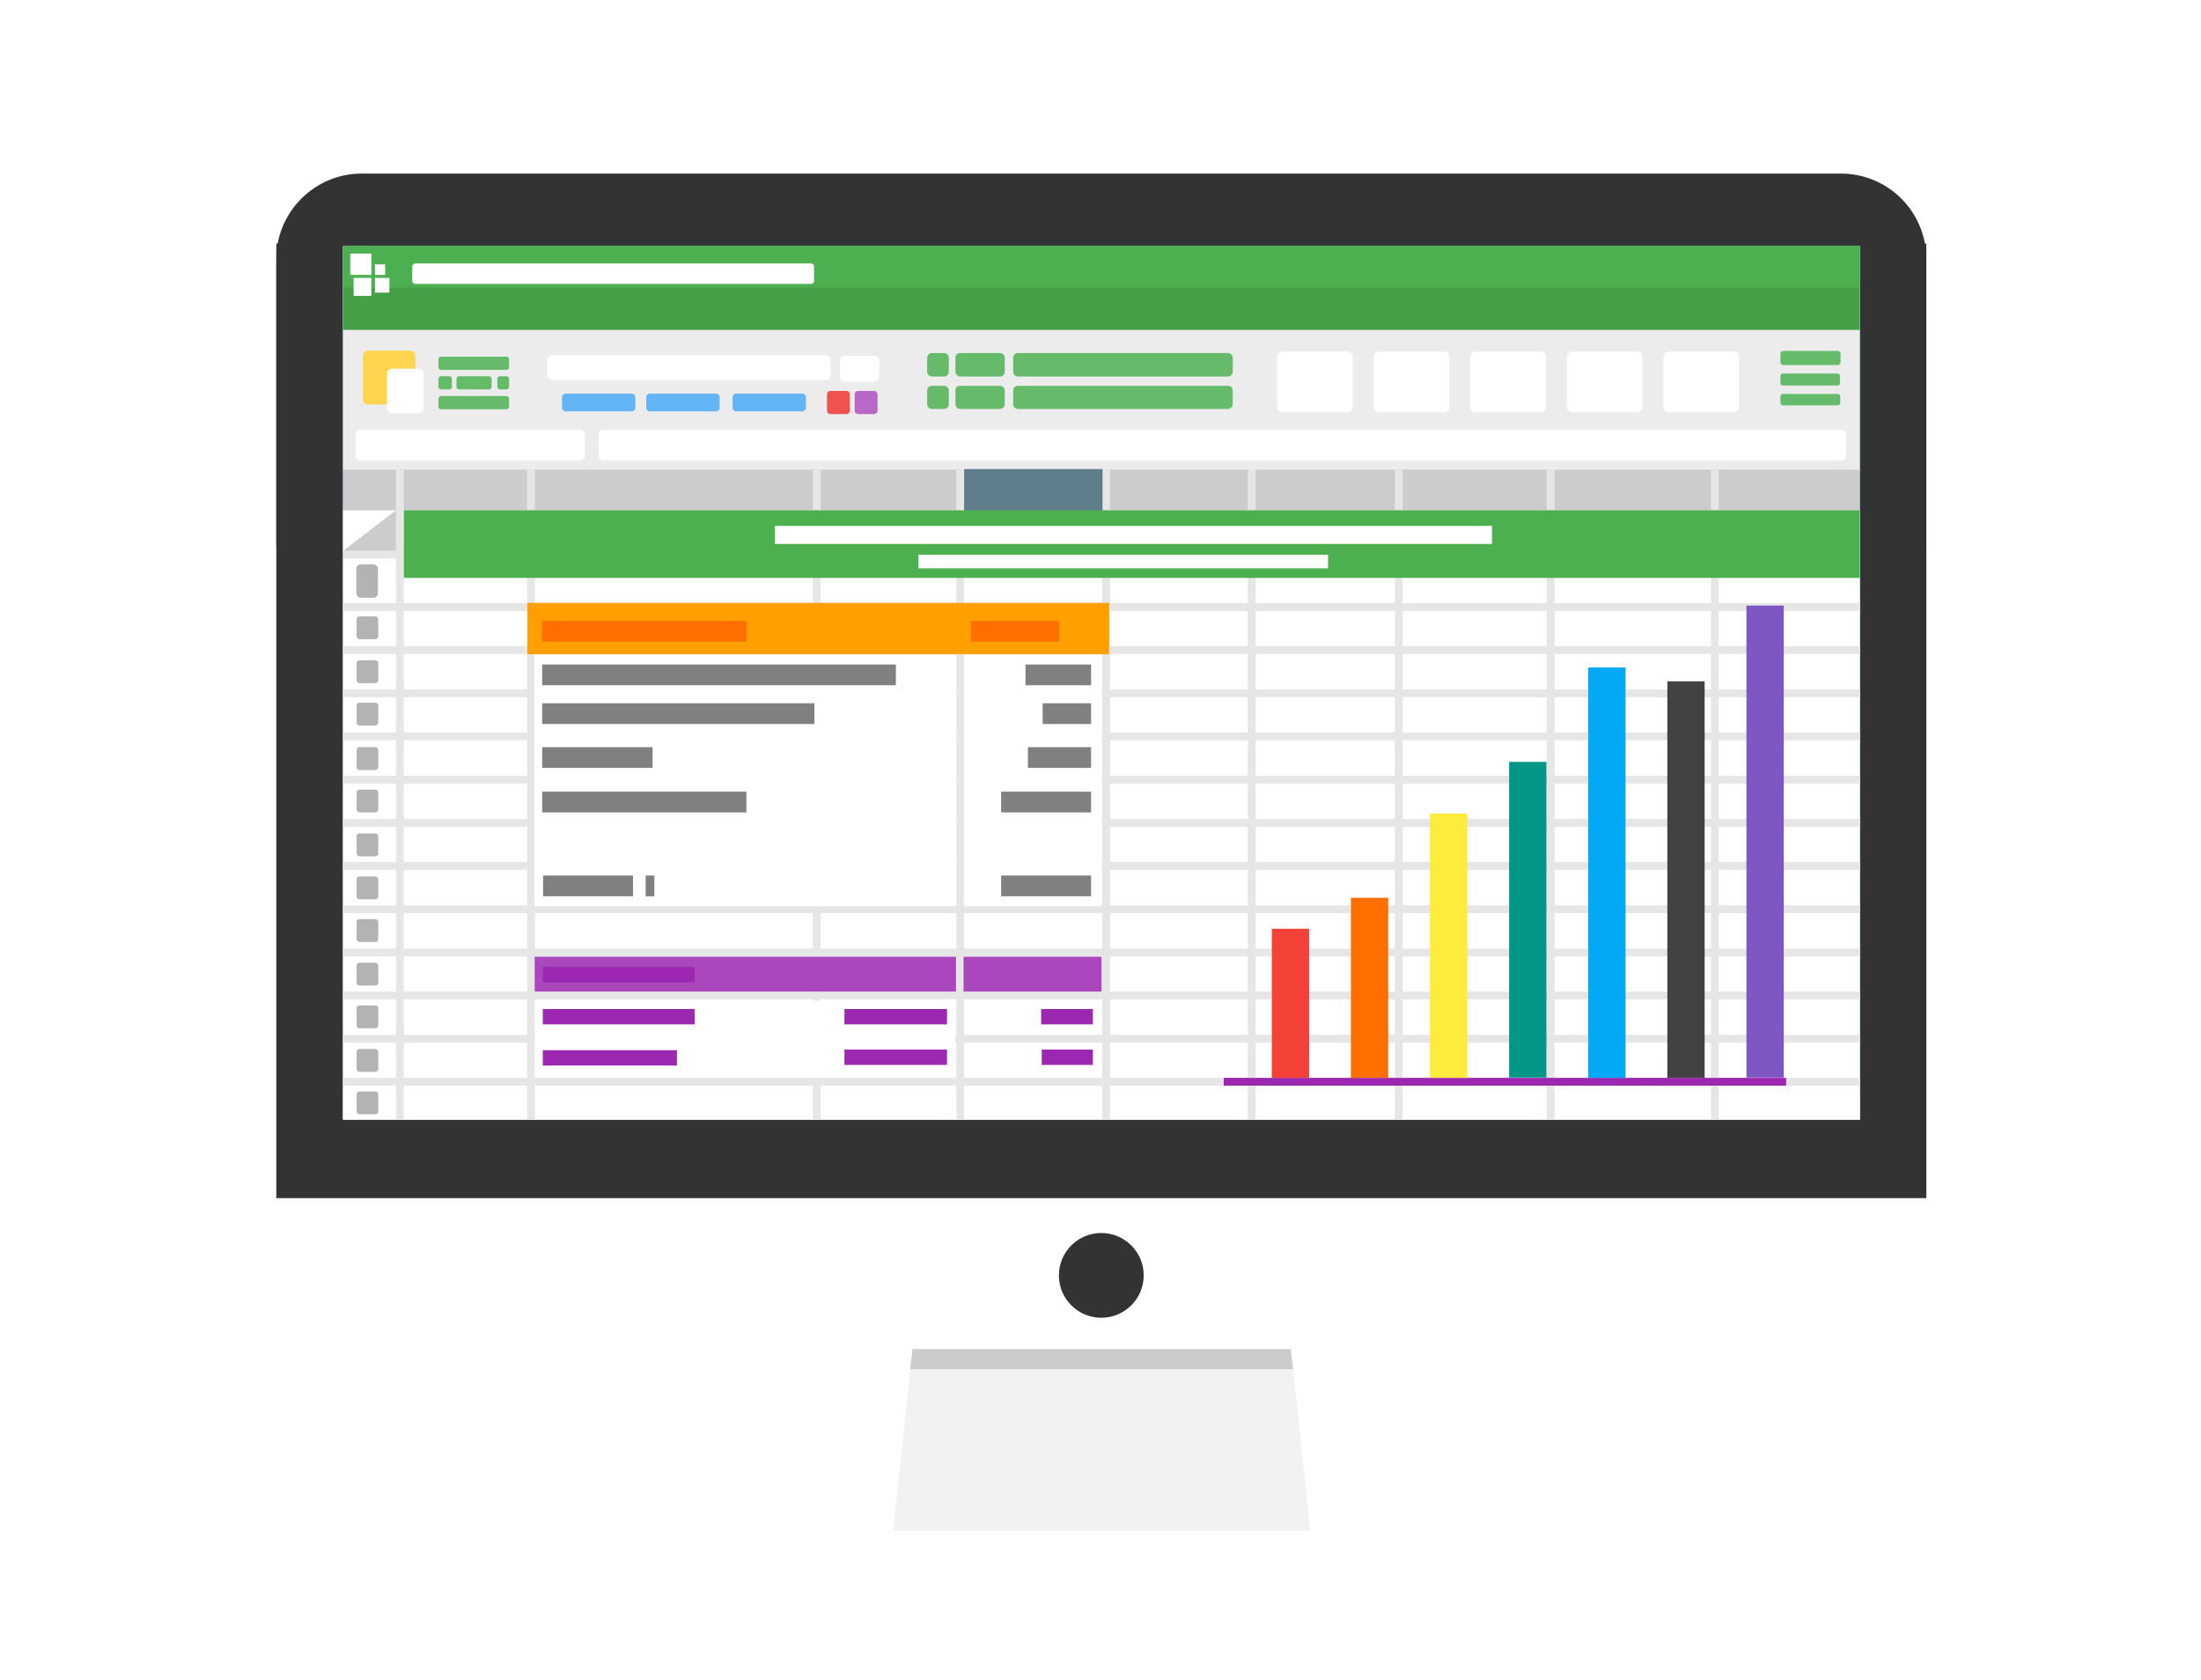 <svg width="768" height="586" viewBox="0 0 768 586" fill="none" xmlns="http://www.w3.org/2000/svg">
<path d="M320.996 446.749L448.296 449.58L458.791 549.118H309.977L320.996 446.749Z" fill="#F2F2F2"/>
<path d="M320.996 446.749L317.638 477.69H451.13L448.191 449.58L320.996 446.749Z" fill="#CCCCCC"/>
<path d="M122.752 470.663H645.911C660.394 470.663 672.148 458.916 672.148 444.441V119.084C672.148 104.609 660.394 92.862 645.911 92.862H122.752C108.269 92.862 96.515 104.609 96.515 119.084V444.441C96.515 458.916 108.269 470.663 122.752 470.663Z" fill="white"/>
<path d="M96.41 84.996V418.01H672.148V84.996H96.41ZM110.053 102.197H656.196L582.943 376.475L173.651 349.099L110.053 102.197Z" fill="#333333"/>
<path d="M126.215 60.557H642.343C658.82 60.557 672.148 73.878 672.148 90.345V189.358C672.148 205.825 658.82 219.145 642.343 219.145H126.215C109.738 219.145 96.41 205.825 96.41 189.358V90.345C96.41 73.878 109.843 60.557 126.215 60.557Z" fill="#333333"/>
<path d="M648.85 85.835H119.708V390.53H648.85V85.835Z" fill="#ECECEC"/>
<path d="M271.461 534.119H497.307C499.721 534.119 501.715 536.112 501.715 538.524V544.922C501.715 547.335 499.721 549.327 497.307 549.327H271.461C269.048 549.327 267.054 547.335 267.054 544.922V538.524C267.054 536.112 269.048 534.119 271.461 534.119Z" fill="white"/>
<path d="M384.279 459.754C392.451 459.754 399.076 453.133 399.076 444.965C399.076 436.798 392.451 430.177 384.279 430.177C376.107 430.177 369.481 436.798 369.481 444.965C369.481 453.133 376.107 459.754 384.279 459.754Z" fill="#333333"/>
<path d="M648.955 85.835H119.708V390.634H648.955V85.835Z" fill="#4FC3F7"/>
<path d="M648.955 85.835H119.708V164.29H648.955V85.835Z" fill="#ECECEC"/>
<path d="M648.955 380.46H119.708V390.53H648.955V380.46Z" fill="#ECECEC"/>
<path d="M648.955 85.835H119.708V115.098H648.955V85.835Z" fill="#43A047"/>
<path d="M648.955 85.835H119.708V100.309H648.955V85.835Z" fill="#4CAF50"/>
<path d="M129.573 88.457H122.227V95.904H129.573V88.457Z" fill="white"/>
<path d="M129.573 96.953H123.381V103.246H129.573V96.953Z" fill="white"/>
<path d="M134.401 92.233H130.833V95.904H134.401V92.233Z" fill="white"/>
<path d="M135.87 96.953H130.833V102.092H135.87V96.953Z" fill="white"/>
<path d="M447.457 122.65H470.23C471.175 122.65 472.014 123.384 472.014 124.433V142.054C472.014 142.998 471.28 143.837 470.23 143.837H447.457C446.512 143.837 445.673 143.103 445.673 142.054V124.433C445.673 123.489 446.512 122.65 447.457 122.65Z" fill="white"/>
<path d="M481.145 122.65H503.918C504.863 122.65 505.702 123.384 505.702 124.433V142.054C505.702 142.998 504.968 143.837 503.918 143.837H481.145C480.2 143.837 479.361 143.103 479.361 142.054V124.433C479.361 123.489 480.2 122.65 481.145 122.65Z" fill="white"/>
<path d="M514.833 122.65H537.606C538.551 122.65 539.39 123.384 539.39 124.433V142.054C539.39 142.998 538.656 143.837 537.606 143.837H514.833C513.888 143.837 513.049 143.103 513.049 142.054V124.433C513.049 123.489 513.888 122.65 514.833 122.65Z" fill="white"/>
<path d="M548.52 122.65H571.294C572.238 122.65 573.078 123.384 573.078 124.433V142.054C573.078 142.998 572.343 143.837 571.294 143.837H548.52C547.576 143.837 546.736 143.103 546.736 142.054V124.433C546.841 123.489 547.576 122.65 548.52 122.65Z" fill="white"/>
<path d="M582.208 122.65H604.982C605.926 122.65 606.766 123.384 606.766 124.433V142.054C606.766 142.998 606.031 143.837 604.982 143.837H582.208C581.264 143.837 580.424 143.103 580.424 142.054V124.433C580.529 123.489 581.264 122.65 582.208 122.65Z" fill="white"/>
<path d="M192.751 123.908H288.043C288.988 123.908 289.827 124.643 289.827 125.692V130.831C289.827 131.775 289.092 132.614 288.043 132.614H192.751C191.807 132.614 190.967 131.88 190.967 130.831V125.692C190.967 124.748 191.807 123.908 192.751 123.908Z" fill="white"/>
<path d="M294.864 124.118H305.044C305.988 124.118 306.828 124.852 306.828 125.901V131.355C306.828 132.299 306.093 133.139 305.044 133.139H294.864C293.92 133.139 293.08 132.404 293.08 131.355V125.901C293.08 124.957 293.92 124.118 294.864 124.118Z" fill="white"/>
<path d="M128.419 122.335H143.111C144.056 122.335 144.895 123.069 144.895 124.118V139.327C144.895 140.271 144.161 141.11 143.111 141.11H128.419C127.474 141.11 126.635 140.376 126.635 139.327V124.118C126.635 123.174 127.369 122.335 128.419 122.335Z" fill="#FFD54F"/>
<path d="M136.815 128.628H145.945C146.89 128.628 147.729 129.363 147.729 130.411V142.369C147.729 143.313 146.995 144.152 145.945 144.152H136.815C135.87 144.152 135.031 143.417 135.031 142.369V130.411C135.031 129.468 135.87 128.628 136.815 128.628Z" fill="white"/>
<path d="M299.377 136.39H305.044C305.674 136.39 306.199 136.914 306.199 137.544V143.312C306.199 143.942 305.674 144.466 305.044 144.466H299.377C298.747 144.466 298.223 143.942 298.223 143.312V137.649C298.223 136.914 298.747 136.39 299.377 136.39Z" fill="#BA68C8"/>
<path d="M289.722 136.39H295.389C296.019 136.39 296.543 136.914 296.543 137.544V143.312C296.543 143.942 296.019 144.466 295.389 144.466H289.722C289.092 144.466 288.567 143.942 288.567 143.312V137.649C288.567 136.914 289.092 136.39 289.722 136.39Z" fill="#EF5350"/>
<path d="M153.921 124.433H176.695C177.219 124.433 177.639 124.852 177.639 125.377V128.104C177.639 128.628 177.219 129.048 176.695 129.048H153.921C153.396 129.048 152.977 128.628 152.977 128.104V125.377C152.977 124.852 153.396 124.433 153.921 124.433Z" fill="#66BB6A"/>
<path d="M174.49 131.25H176.694C177.219 131.25 177.639 131.67 177.639 132.194V134.922C177.639 135.446 177.219 135.865 176.694 135.865H174.49C173.966 135.865 173.546 135.446 173.546 134.922V132.194C173.441 131.67 173.966 131.25 174.49 131.25Z" fill="#66BB6A"/>
<path d="M153.921 138.173H176.695C177.219 138.173 177.639 138.593 177.639 139.117V141.844C177.639 142.368 177.219 142.788 176.695 142.788H153.921C153.396 142.788 152.977 142.368 152.977 141.844V139.117C152.977 138.697 153.396 138.173 153.921 138.173Z" fill="#66BB6A"/>
<path d="M325.194 123.174H329.392C330.336 123.174 331.071 123.909 331.071 124.852V129.677C331.071 130.621 330.336 131.355 329.392 131.355H325.194C324.249 131.355 323.515 130.621 323.515 129.677V124.957C323.515 123.909 324.249 123.174 325.194 123.174Z" fill="#66BB6A"/>
<path d="M334.954 123.174H348.912C349.856 123.174 350.591 123.909 350.591 124.852V129.677C350.591 130.621 349.856 131.355 348.912 131.355H335.059C334.114 131.355 333.38 130.621 333.38 129.677V124.957C333.275 123.909 334.009 123.174 334.954 123.174Z" fill="#66BB6A"/>
<path d="M355.209 123.174H428.462C429.406 123.174 430.141 123.909 430.141 124.852V129.677C430.141 130.621 429.406 131.355 428.462 131.355H355.209C354.264 131.355 353.53 130.621 353.53 129.677V124.957C353.53 123.909 354.264 123.174 355.209 123.174Z" fill="#66BB6A"/>
<path d="M325.194 134.607H329.392C330.336 134.607 331.071 135.341 331.071 136.285V141.005C331.071 141.949 330.336 142.683 329.392 142.683H325.194C324.249 142.683 323.515 141.949 323.515 141.005V136.285C323.515 135.341 324.249 134.607 325.194 134.607Z" fill="#66BB6A"/>
<path d="M334.954 134.607H348.912C349.856 134.607 350.591 135.341 350.591 136.285V141.005C350.591 141.949 349.856 142.683 348.912 142.683H335.059C334.114 142.683 333.38 141.949 333.38 141.005V136.285C333.275 135.341 334.009 134.607 334.954 134.607Z" fill="#66BB6A"/>
<path d="M355.209 134.607H428.462C429.406 134.607 430.141 135.341 430.141 136.285V141.005C430.141 141.949 429.406 142.683 428.462 142.683H355.209C354.264 142.683 353.53 141.949 353.53 141.005V136.285C353.53 135.341 354.264 134.607 355.209 134.607Z" fill="#66BB6A"/>
<path d="M197.369 137.334H220.457C221.192 137.334 221.716 137.963 221.716 138.593V142.264C221.716 142.998 221.087 143.522 220.457 143.522H197.369C196.634 143.522 196.109 142.893 196.109 142.264V138.593C196.109 137.963 196.739 137.334 197.369 137.334Z" fill="#64B5F6"/>
<path d="M226.754 137.334H249.842C250.577 137.334 251.101 137.963 251.101 138.593V142.264C251.101 142.998 250.472 143.522 249.842 143.522H226.754C226.019 143.522 225.494 142.893 225.494 142.264V138.593C225.389 137.963 226.019 137.334 226.754 137.334Z" fill="#64B5F6"/>
<path d="M256.874 137.334H279.962C280.696 137.334 281.221 137.963 281.221 138.593V142.264C281.221 142.998 280.592 143.522 279.962 143.522H256.874C256.139 143.522 255.614 142.893 255.614 142.264V138.593C255.614 137.963 256.139 137.334 256.874 137.334Z" fill="#64B5F6"/>
<path d="M622.298 122.44H641.188C641.713 122.44 642.238 122.86 642.238 123.489V126.321C642.238 126.845 641.818 127.37 641.188 127.37H622.298C621.773 127.37 621.249 126.95 621.249 126.321V123.489C621.249 122.86 621.668 122.44 622.298 122.44Z" fill="#66BB6A"/>
<path d="M622.088 130.307H641.188C641.713 130.307 642.028 130.726 642.028 131.146V133.663C642.028 134.187 641.608 134.502 641.188 134.502H622.088C621.563 134.502 621.249 134.082 621.249 133.663V131.146C621.249 130.726 621.668 130.307 622.088 130.307Z" fill="#66BB6A"/>
<path d="M622.088 137.439H641.293C641.713 137.439 642.133 137.858 642.133 138.278V140.585C642.133 141.005 641.713 141.425 641.293 141.425H622.088C621.668 141.425 621.249 141.005 621.249 140.585V138.278C621.249 137.753 621.668 137.439 622.088 137.439Z" fill="#66BB6A"/>
<path d="M159.273 382.558H123.696V388.851H159.273V382.558Z" fill="#B3B3B3"/>
<path d="M644.967 382.034H638.67V388.746H644.967V382.034Z" fill="#B3B3B3"/>
<path d="M617.366 382.034H611.069V388.746H617.366V382.034Z" fill="#B3B3B3"/>
<path d="M648.955 163.87H119.708V390.634H648.955V163.87Z" fill="#CCCCCC"/>
<path d="M125.69 149.92H202.511C203.351 149.92 204.085 150.654 204.085 151.494V159.045C204.085 159.884 203.351 160.619 202.511 160.619H125.69C124.851 160.619 124.116 159.884 124.116 159.045V151.494C124.011 150.654 124.746 149.92 125.69 149.92Z" fill="white"/>
<path d="M210.487 149.92H642.658C643.497 149.92 644.232 150.654 644.232 151.494V159.045C644.232 159.884 643.497 160.619 642.658 160.619H210.487C209.647 160.619 208.913 159.884 208.913 159.045V151.494C208.808 150.654 209.543 149.92 210.487 149.92Z" fill="white"/>
<path d="M648.955 178.03H119.708V390.634H648.955V178.03Z" fill="white"/>
<path d="M648.955 210.44H119.708V213.167H648.955V210.44Z" fill="#E6E6E6"/>
<path d="M648.955 225.438H119.708V228.165H648.955V225.438Z" fill="#E6E6E6"/>
<path d="M648.955 240.542H119.708V243.269H648.955V240.542Z" fill="#E6E6E6"/>
<path d="M648.955 255.541H119.708V258.268H648.955V255.541Z" fill="#E6E6E6"/>
<path d="M648.955 270.644H119.708V273.371H648.955V270.644Z" fill="#E6E6E6"/>
<path d="M648.955 285.748H119.708V288.475H648.955V285.748Z" fill="#E6E6E6"/>
<path d="M648.955 300.747H119.708V303.474H648.955V300.747Z" fill="#E6E6E6"/>
<path d="M648.955 315.85H119.708V318.577H648.955V315.85Z" fill="#E6E6E6"/>
<path d="M648.955 330.954H119.708V333.681H648.955V330.954Z" fill="#E6E6E6"/>
<path d="M648.955 345.953H119.708V348.68H648.955V345.953Z" fill="#E6E6E6"/>
<path d="M648.955 361.057H119.708V363.784H648.955V361.057Z" fill="#E6E6E6"/>
<path d="M648.955 376.055H119.708V378.782H648.955V376.055Z" fill="#E6E6E6"/>
<path d="M140.907 163.87H138.179V390.634H140.907V163.87Z" fill="#E6E6E6"/>
<path d="M186.664 163.87H183.936V390.634H186.664V163.87Z" fill="#E6E6E6"/>
<path d="M286.364 163.87H283.635V390.634H286.364V163.87Z" fill="#E6E6E6"/>
<path d="M336.423 163.87H333.695V390.634H336.423V163.87Z" fill="#E6E6E6"/>
<path d="M387.322 163.87H384.594V390.634H387.322V163.87Z" fill="#E6E6E6"/>
<path d="M438.117 163.87H435.388V390.634H438.117V163.87Z" fill="#E6E6E6"/>
<path d="M489.436 163.87H486.707V390.634H489.436V163.87Z" fill="#E6E6E6"/>
<path d="M542.434 163.87H539.705V390.634H542.434V163.87Z" fill="#E6E6E6"/>
<path d="M599.734 163.87H597.006V390.634H599.734V163.87Z" fill="#E6E6E6"/>
<path d="M384.699 163.66H336.423V178.24H384.699V163.66Z" fill="#607D8B"/>
<path d="M648.955 178.03H140.908V201.629H648.955V178.03Z" fill="#4CAF50"/>
<path d="M139.334 192.189H119.813V194.812H139.334V192.189Z" fill="#E6E6E6"/>
<path d="M138.179 178.03L119.708 192.189H138.179V178.03Z" fill="#CCCCCC"/>
<path d="M333.695 222.921H186.455V316.165H333.695V222.921Z" fill="white"/>
<path d="M384.489 222.921H336.318V316.165H384.489V222.921Z" fill="white"/>
<path d="M387.007 210.335H184.041V228.27H387.007V210.335Z" fill="#FFA000"/>
<path d="M260.442 216.628H189.183V223.865H260.442V216.628Z" fill="#FF6F00"/>
<path d="M369.586 216.628H338.837V223.865H369.586V216.628Z" fill="#FF6F00"/>
<path d="M312.6 231.837H189.183V239.074H312.6V231.837Z" fill="#808080"/>
<path d="M284.16 245.367H189.183V252.604H284.16V245.367Z" fill="#808080"/>
<path d="M227.699 260.68H189.183V267.917H227.699V260.68Z" fill="#808080"/>
<path d="M260.442 276.203H189.183V283.441H260.442V276.203Z" fill="#808080"/>
<path d="M380.711 231.837H357.833V239.074H380.711V231.837Z" fill="#808080"/>
<path d="M380.711 245.367H363.814V252.604H380.711V245.367Z" fill="#808080"/>
<path d="M380.711 260.68H358.672V267.917H380.711V260.68Z" fill="#808080"/>
<path d="M380.711 276.203H349.332V283.441H380.711V276.203Z" fill="#808080"/>
<path d="M380.711 305.467H349.332V312.704H380.711V305.467Z" fill="#808080"/>
<path d="M220.877 305.467H189.498V312.704H220.877V305.467Z" fill="#808080"/>
<path d="M228.328 305.467H225.285V312.704H228.328V305.467Z" fill="#808080"/>
<path d="M125.9 196.909H130.308C131.148 196.909 131.882 197.644 131.882 198.483V206.978C131.882 207.818 131.148 208.552 130.308 208.552H125.9C125.061 208.552 124.326 207.818 124.326 206.978V198.483C124.326 197.644 125.061 196.909 125.9 196.909Z" fill="#B3B3B3"/>
<path d="M125.48 215.055H130.938C131.567 215.055 131.987 215.579 131.987 216.104V221.977C131.987 222.607 131.462 223.026 130.938 223.026H125.48C124.851 223.026 124.431 222.502 124.431 221.977V216.104C124.326 215.579 124.851 215.055 125.48 215.055Z" fill="#B3B3B3"/>
<path d="M125.48 230.368H130.938C131.567 230.368 131.987 230.893 131.987 231.417V237.291C131.987 237.92 131.462 238.34 130.938 238.34H125.48C124.851 238.34 124.431 237.815 124.431 237.291V231.417C124.326 230.893 124.851 230.368 125.48 230.368Z" fill="#B3B3B3"/>
<path d="M125.48 245.157H130.938C131.567 245.157 131.987 245.682 131.987 246.206V252.08C131.987 252.709 131.462 253.128 130.938 253.128H125.48C124.851 253.128 124.431 252.604 124.431 252.08V246.206C124.326 245.682 124.851 245.157 125.48 245.157Z" fill="#B3B3B3"/>
<path d="M125.48 260.68H130.938C131.567 260.68 131.987 261.205 131.987 261.729V267.603C131.987 268.232 131.462 268.652 130.938 268.652H125.48C124.851 268.652 124.431 268.127 124.431 267.603V261.729C124.326 261.205 124.851 260.68 125.48 260.68Z" fill="#B3B3B3"/>
<path d="M125.48 275.469H130.938C131.567 275.469 131.987 275.994 131.987 276.518V282.392C131.987 283.021 131.462 283.441 130.938 283.441H125.48C124.851 283.441 124.431 282.916 124.431 282.392V276.518C124.326 275.994 124.851 275.469 125.48 275.469Z" fill="#B3B3B3"/>
<path d="M125.48 290.783H130.938C131.567 290.783 131.987 291.307 131.987 291.831V297.705C131.987 298.334 131.462 298.754 130.938 298.754H125.48C124.851 298.754 124.431 298.23 124.431 297.705V291.831C124.326 291.202 124.851 290.783 125.48 290.783Z" fill="#B3B3B3"/>
<path d="M125.48 305.781H130.938C131.567 305.781 131.987 306.306 131.987 306.83V312.704C131.987 313.333 131.462 313.753 130.938 313.753H125.48C124.851 313.753 124.431 313.228 124.431 312.704V306.935C124.326 306.306 124.851 305.781 125.48 305.781Z" fill="#B3B3B3"/>
<path d="M125.48 320.675H130.938C131.567 320.675 131.987 321.2 131.987 321.724V327.598C131.987 328.227 131.462 328.647 130.938 328.647H125.48C124.851 328.647 124.431 328.122 124.431 327.598V321.724C124.326 321.095 124.851 320.675 125.48 320.675Z" fill="#B3B3B3"/>
<path d="M125.48 335.884H130.938C131.567 335.884 131.987 336.408 131.987 336.933V342.806C131.987 343.436 131.462 343.855 130.938 343.855H125.48C124.851 343.855 124.431 343.331 124.431 342.806V336.933C124.326 336.408 124.851 335.884 125.48 335.884Z" fill="#B3B3B3"/>
<path d="M125.48 350.778H130.938C131.567 350.778 131.987 351.302 131.987 351.826V357.7C131.987 358.329 131.462 358.749 130.938 358.749H125.48C124.851 358.749 124.431 358.225 124.431 357.7V351.826C124.326 351.197 124.851 350.778 125.48 350.778Z" fill="#B3B3B3"/>
<path d="M125.48 365.986H130.938C131.567 365.986 131.987 366.511 131.987 367.035V372.909C131.987 373.538 131.462 373.957 130.938 373.957H125.48C124.851 373.957 124.431 373.433 124.431 372.909V367.035C124.326 366.511 124.851 365.986 125.48 365.986Z" fill="#B3B3B3"/>
<path d="M125.48 380.775H130.938C131.567 380.775 131.987 381.3 131.987 381.824V387.698C131.987 388.327 131.462 388.747 130.938 388.747H125.48C124.851 388.747 124.431 388.222 124.431 387.698V381.824C124.326 381.3 124.851 380.775 125.48 380.775Z" fill="#B3B3B3"/>
<path d="M144.896 91.918H283.006C283.635 91.918 284.055 92.442 284.055 92.967V98.001C284.055 98.631 283.53 99.05 283.006 99.05H144.896C144.266 99.05 143.846 98.526 143.846 98.001V92.967C143.846 92.442 144.371 91.918 144.896 91.918Z" fill="white"/>
<path d="M153.921 131.25H156.755C157.279 131.25 157.699 131.67 157.699 132.194V134.922C157.699 135.446 157.279 135.865 156.755 135.865H153.921C153.396 135.865 152.977 135.446 152.977 134.922V132.194C152.977 131.67 153.396 131.25 153.921 131.25Z" fill="#66BB6A"/>
<path d="M160.218 131.25H170.608C171.132 131.25 171.552 131.67 171.552 132.194V134.922C171.552 135.446 171.132 135.865 170.608 135.865H160.218C159.693 135.865 159.273 135.446 159.273 134.922V132.194C159.273 131.67 159.693 131.25 160.218 131.25Z" fill="#66BB6A"/>
<path d="M333.38 349.099H186.665V375.95H333.38V349.099Z" fill="white"/>
<path d="M333.59 333.786H186.56V345.953H333.59V333.786Z" fill="#AB47BC"/>
<path d="M242.391 337.352H189.393V342.701H242.391V337.352Z" fill="#9C27B0"/>
<path d="M242.391 352.036H189.393V357.385H242.391V352.036Z" fill="#9C27B0"/>
<path d="M236.199 366.406H189.393V371.755H236.199V366.406Z" fill="#9C27B0"/>
<path d="M330.441 352.036H294.654V357.385H330.441V352.036Z" fill="#9C27B0"/>
<path d="M330.441 366.196H294.654V371.545H330.441V366.196Z" fill="#9C27B0"/>
<path d="M623.243 376.055H426.992V378.782H623.243V376.055Z" fill="#9C27B0"/>
<path d="M622.403 211.279H609.39V375.95H622.403V211.279Z" fill="#7E57C2"/>
<path d="M594.802 237.71H581.789V376.055H594.802V237.71Z" fill="#424242"/>
<path d="M567.201 232.885H554.188V376.055H567.201V232.885Z" fill="#03A9F4"/>
<path d="M539.6 265.82H526.587V375.95H539.6V265.82Z" fill="#009688"/>
<path d="M511.999 283.86H498.986V376.055H511.999V283.86Z" fill="#FFEB3B"/>
<path d="M484.398 313.228H471.385V376.055H484.398V313.228Z" fill="#FF6F00"/>
<path d="M456.797 324.032H443.784V376.055H456.797V324.032Z" fill="#F44336"/>
<path d="M520.605 183.484H270.412V189.777H520.605V183.484Z" fill="white"/>
<path d="M463.409 193.553H320.471V198.273H463.409V193.553Z" fill="white"/>
<path d="M384.384 333.786H336.213V345.953H384.384V333.786Z" fill="#AB47BC"/>
<path d="M381.34 352.036H363.29V357.385H381.34V352.036Z" fill="#9C27B0"/>
<path d="M381.34 366.196H363.5V371.545H381.34V366.196Z" fill="#9C27B0"/>
</svg>
